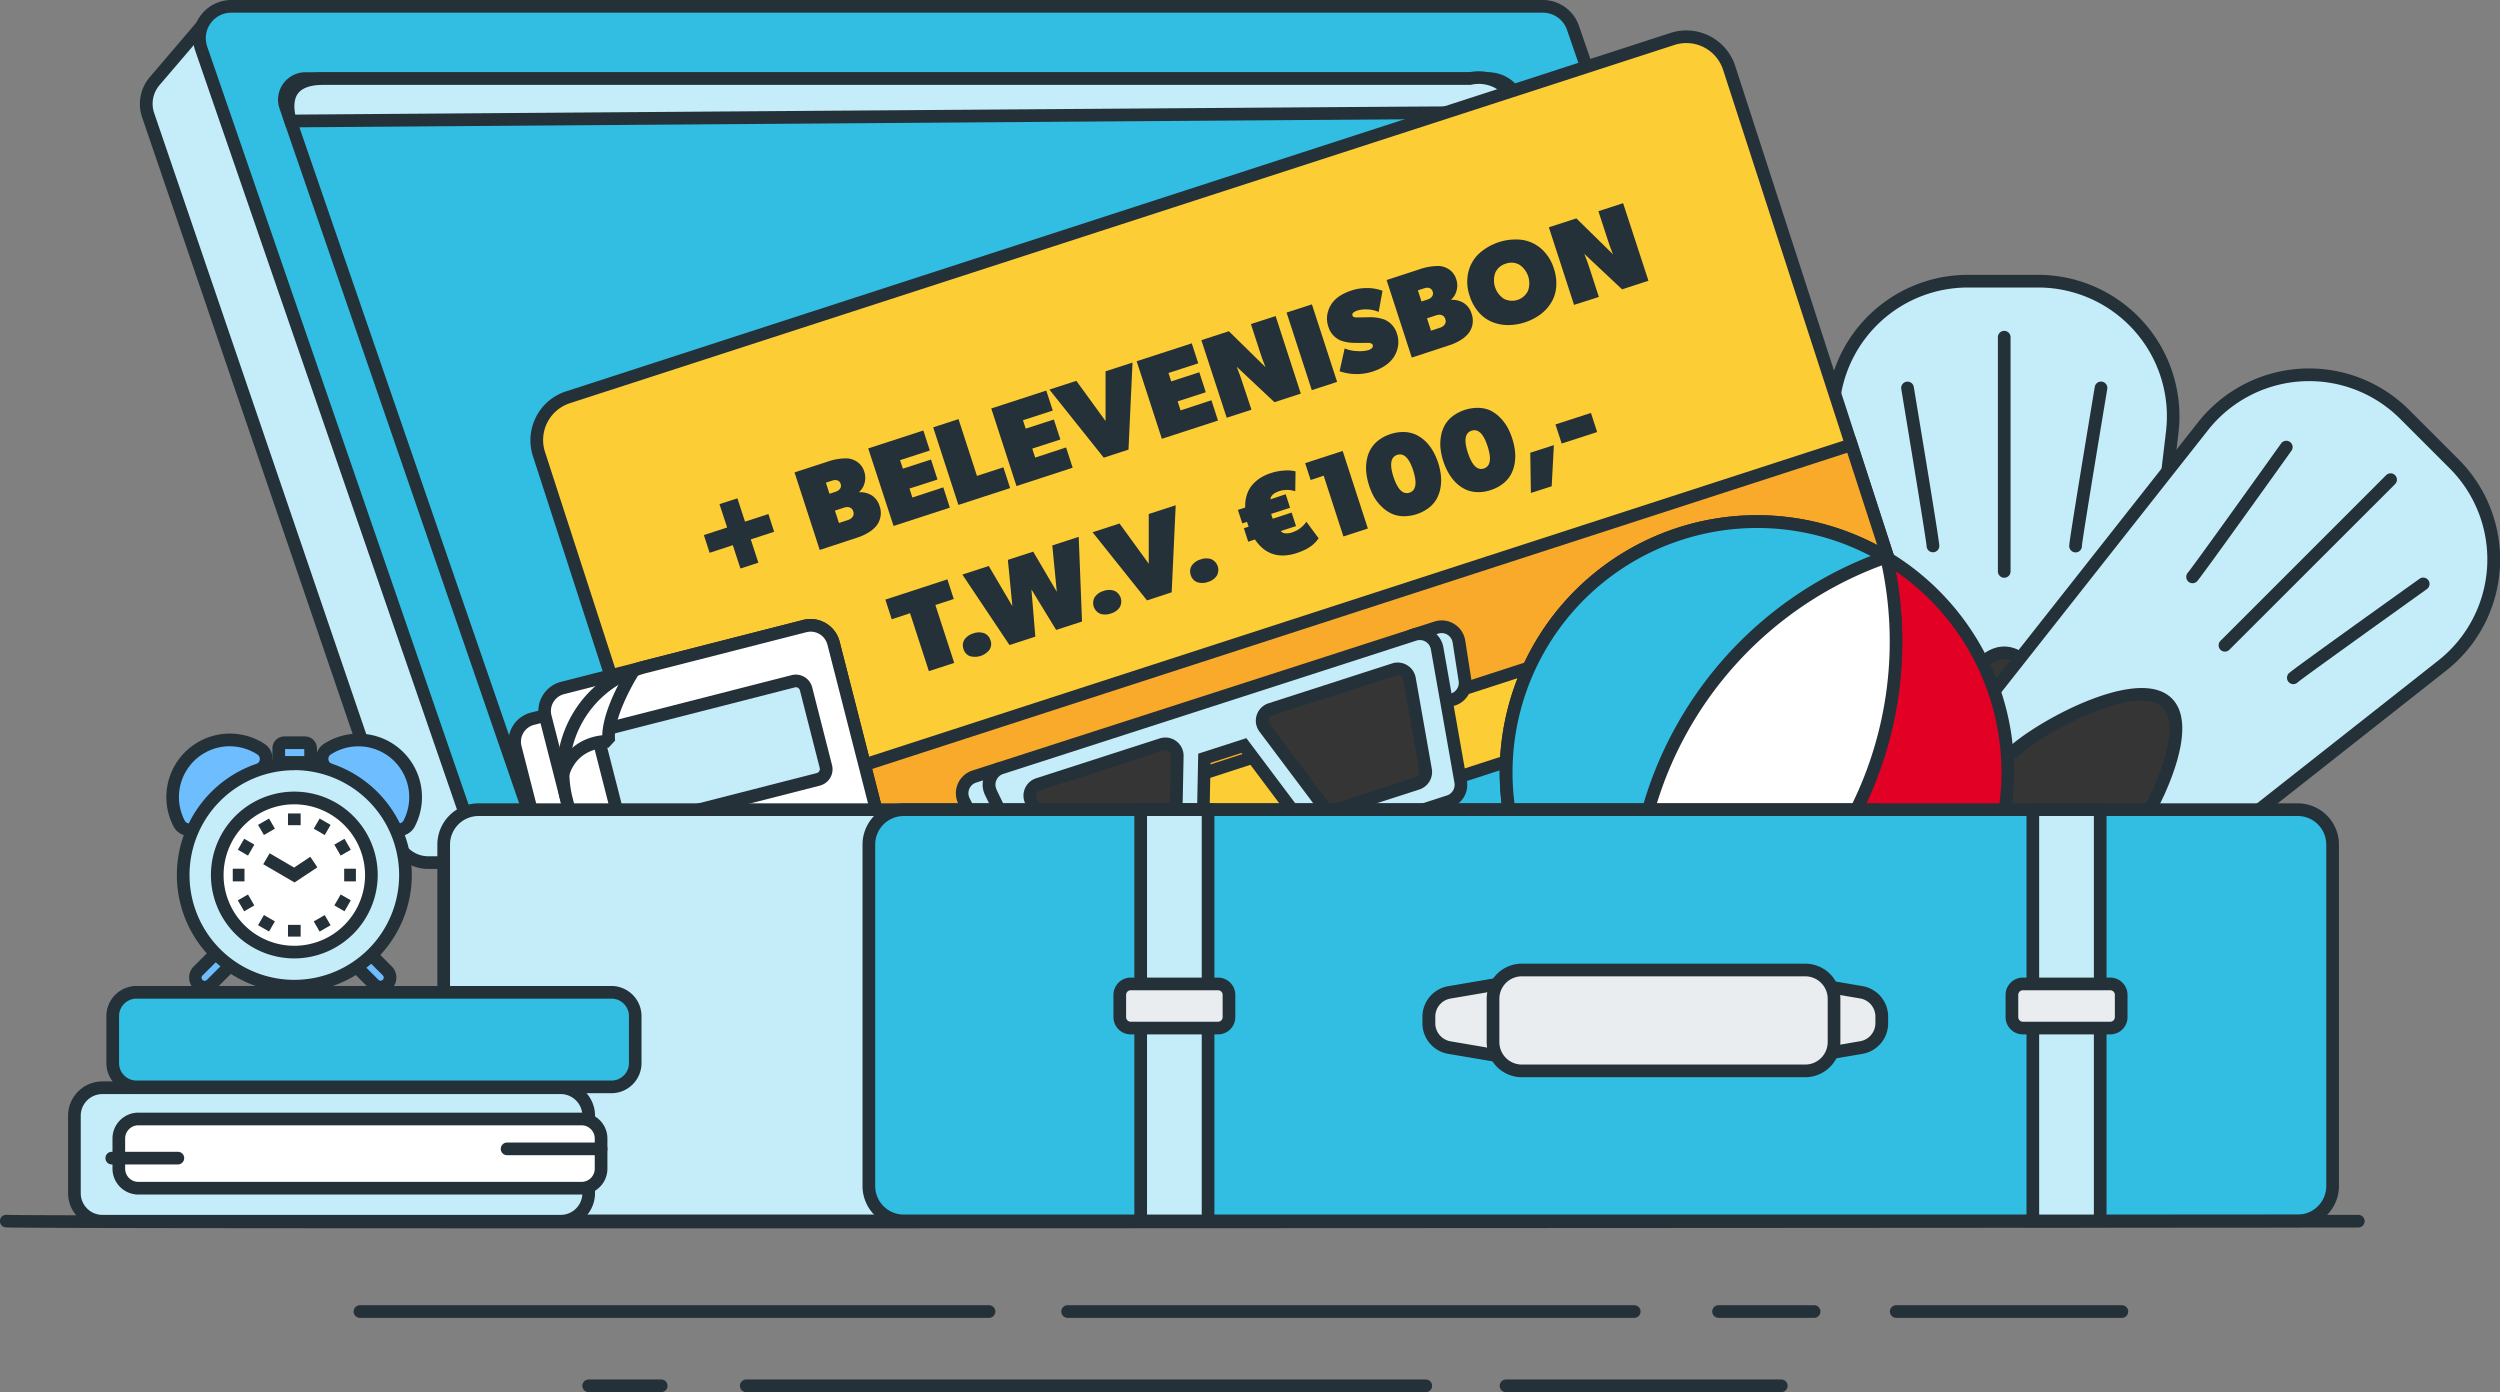 <svg id="Layer_3" data-name="Layer 3" xmlns="http://www.w3.org/2000/svg" xmlns:xlink="http://www.w3.org/1999/xlink" viewBox="0 0 986.84 549.53"><rect x="0" y="0" width="986.84" height="549.53" fill="#808080" stroke="none"/><defs><style>.cls-1,.cls-3{fill:#fccd35;}.cls-1,.cls-2{clip-rule:evenodd;}.cls-2{fill:none;}.cls-3{fill-rule:evenodd;}.cls-4{clip-path:url(#clip-path);}.cls-5{clip-path:url(#clip-path-2);}.cls-6{clip-path:url(#clip-path-3);}.cls-7{clip-path:url(#clip-path-4);}.cls-8{clip-path:url(#clip-path-5);}.cls-9{clip-path:url(#clip-path-6);}.cls-10{clip-path:url(#clip-path-7);}.cls-11{clip-path:url(#clip-path-8);}.cls-12{clip-path:url(#clip-path-9);}.cls-13{clip-path:url(#clip-path-10);}.cls-14{clip-path:url(#clip-path-11);}.cls-15{clip-path:url(#clip-path-12);}.cls-16{clip-path:url(#clip-path-13);}.cls-17{clip-path:url(#clip-path-14);}.cls-18{clip-path:url(#clip-path-15);}.cls-19{clip-path:url(#clip-path-16);}.cls-20{clip-path:url(#clip-path-17);}.cls-21{clip-path:url(#clip-path-18);}.cls-22{clip-path:url(#clip-path-19);}.cls-23{clip-path:url(#clip-path-20);}.cls-24{clip-path:url(#clip-path-21);}.cls-25{clip-path:url(#clip-path-22);}.cls-26{fill:#c5edf9;}.cls-27{fill:#243138;}.cls-28{fill:#31bee2;}.cls-29{fill:#353535;}.cls-30{fill:#fff;}.cls-31{fill:#e20025;}.cls-32{fill:#253139;}.cls-33{fill:#fdcd35;}.cls-34{fill:#f9aa2b;}.cls-35{fill:#e9edef;}.cls-36{fill:#6ebdff;}</style><clipPath id="clip-path"><path class="cls-1" d="M987.82-533.54c21.72,123.19,139.2,205.45,262.39,183.73S1455.66-489,1433.94-612.2s-139.2-205.45-262.39-183.73S966.1-656.73,987.82-533.54"/></clipPath><clipPath id="clip-path-2"><path class="cls-2" d="M1092.69-564.54c-3.29,3.57-7.85,5.58-13.37,6.56a30.64,30.64,0,0,1-19.49-3.12l4.83-12.95a24.34,24.34,0,0,0,13.62,2.93c2.07-.36,3.42-1.24,3.17-2.62s-2.07-1.63-3.89-1.88-5.83-.75-7.29-1a21.78,21.78,0,0,1-7.18-2.36c-2.79-1.65-5.23-4.21-6.14-9.39a15.26,15.26,0,0,1,3.49-12.5c2.47-2.93,6.93-5.49,13.28-6.62s13.25,0,18,2.74l-4,12.1a20.06,20.06,0,0,0-12.13-2.57c-2.48.44-3.78,1.17-3.52,2.62s2.53,1.48,3.7,1.63,4.21.46,6,.72,5.86,1,8.64,2.61a13.15,13.15,0,0,1,6.32,9.56,16.09,16.09,0,0,1-4,13.53"/></clipPath><clipPath id="clip-path-3"><path class="cls-2" d="M1143.18-591.1c1.34,7.59.41,12.39-2.44,16.45s-8,7.17-15.58,8.51-13.5.17-17.56-2.67-6.58-7-7.92-14.62l-4.81-27.28,15.68-2.76,4.93,28c.5,2.84,1.28,4,2.5,4.9a6,6,0,0,0,4.79.94,6.06,6.06,0,0,0,4.18-2.52c.86-1.22,1.1-2.68.61-5.45l-4.93-28,15.74-2.78Z"/></clipPath><clipPath id="clip-path-4"><polygon class="cls-2" points="1209.61 -581.81 1194.28 -579.11 1188.92 -606.29 1187.52 -577.92 1174.05 -575.54 1163.03 -601.72 1167.28 -574.35 1151.95 -571.65 1146.32 -619.78 1166.34 -623.31 1176.91 -598.47 1178.42 -625.44 1198.45 -628.97 1209.61 -581.81"/></clipPath><clipPath id="clip-path-5"><polygon class="cls-2" points="1271.42 -592.71 1256.09 -590.01 1250.72 -617.18 1249.32 -588.81 1235.86 -586.44 1224.83 -612.62 1229.09 -585.25 1213.76 -582.54 1208.12 -630.67 1228.14 -634.21 1238.72 -609.37 1240.23 -636.34 1260.25 -639.87 1271.42 -592.71"/></clipPath><clipPath id="clip-path-6"><polygon class="cls-2" points="1311.47 -599.77 1276.94 -593.68 1268.54 -641.33 1302.38 -647.29 1304.55 -635 1286.25 -631.78 1287.16 -626.6 1304.42 -629.64 1306.58 -617.42 1289.32 -614.38 1290.29 -608.85 1309.28 -612.2 1311.47 -599.77"/></clipPath><clipPath id="clip-path-7"><path class="cls-2" d="M1360.15-608.36l-18,3.17-10.4-14.54-2,.35,2.8,15.88-15.6,2.75-8.41-47.64,20.72-3.65c5.87-1,10.54-.79,14.42,1a14.3,14.3,0,0,1,7.94,10.71c1.7,9.66-3.56,14.15-5.41,15.76Zm-26.4-31.44a5.43,5.43,0,0,0-3.61-.29l-3.94.7,1.46,8.28,3.94-.69a5.67,5.67,0,0,0,3.3-1.44,3.57,3.57,0,0,0,1.15-3.62A3.51,3.51,0,0,0,1333.75-639.8Z"/></clipPath><clipPath id="clip-path-8"><path class="cls-2" d="M1102.36-494.5l-16.91,3-3-6.37-13.6,2.4-.62,7L1052-485.61l8.17-50.57,17.26-3Zm-25.31-14.76-5.77-12.15L1070-508Z"/></clipPath><clipPath id="clip-path-9"><path class="cls-2" d="M1143.23-507c-1.42,2-5.5,7.17-15.86,9-14.15,2.5-27.08-4.19-29.88-20.07s7.06-26.59,21.21-29.09c10.71-1.89,16.68,1.69,16.68,1.69l-1.83,13.85s-5.57-3.29-11.44-2.26-10.3,5.38-9,12.84,7.27,9.75,12.79,8.78a16.21,16.21,0,0,0,10.63-6.36Z"/></clipPath><clipPath id="clip-path-10"><path class="cls-2" d="M1193.86-510.63l-16.92,3-3-6.37-13.6,2.4-.62,7-16.22,2.86,8.17-50.56,17.26-3.05Zm-25.31-14.76-5.78-12.16-1.27,13.4Z"/></clipPath><clipPath id="clip-path-11"><path class="cls-2" d="M1232.66-522.81c-3.88,4.24-9.79,7.06-18.08,8.52l-17.95,3.17-8.4-47.65,18-3.16c8.29-1.46,14.8-.83,19.9,1.83s9.52,7.58,11.23,17.24-.77,15.8-4.65,20.05m-15.38-25.42c-1.62-1.13-4.22-1.74-7.67-1.13l-3.6.63,3.84,21.75,3.59-.63c3.45-.61,5.69-2.07,6.82-3.7s2.16-3.94,1.31-8.77-2.59-7-4.29-8.15"/></clipPath><clipPath id="clip-path-12"><polygon class="cls-2" points="1280.87 -525.98 1246.35 -519.89 1237.95 -567.53 1271.78 -573.5 1273.95 -561.21 1255.65 -557.98 1256.56 -552.8 1273.82 -555.85 1275.98 -543.62 1258.72 -540.58 1259.69 -535.06 1278.68 -538.4 1280.87 -525.98"/></clipPath><clipPath id="clip-path-13"><polygon class="cls-2" points="1342.67 -536.87 1327.34 -534.17 1321.98 -561.35 1320.58 -532.98 1307.11 -530.6 1296.09 -556.78 1300.35 -529.41 1285.02 -526.71 1279.38 -574.84 1299.4 -578.37 1309.98 -553.53 1311.49 -580.5 1331.51 -584.03 1342.67 -536.87"/></clipPath><clipPath id="clip-path-14"><polygon class="cls-2" points="1383.65 -593.22 1372.19 -561.3 1375.48 -542.66 1359.87 -539.91 1356.58 -558.55 1334.97 -584.64 1352.23 -587.68 1362.11 -572.84 1366.38 -590.18 1383.65 -593.22"/></clipPath><clipPath id="clip-path-15"><path class="cls-2" d="M1281.49-664.65c-1.39-1.07-2.82-2.11-4.31-3.16s-3-2-4.55-3L1310-740.45l23.77,16.54Z"/></clipPath><clipPath id="clip-path-16"><path class="cls-2" d="M1241.4-684.47a111.89,111.89,0,0,0-11.25-2.5l4.08-40.94,20.49,4.48Z"/></clipPath><clipPath id="clip-path-17"><path class="cls-2" d="M1162.59-761.28l28.48-5.09,5,78.86q-2.44.32-4.86.75c-1.91.34-3.83.72-5.75,1.16Z"/></clipPath><clipPath id="clip-path-18"><path class="cls-2" d="M1117.89-698.82l17.65-11.33,18.1,37a113.49,113.49,0,0,0-9.67,6.24Z"/></clipPath><clipPath id="clip-path-19"><path class="cls-2" d="M1043.63-671.76l16.52-23.74,59.27,52.26q-1.58,2.06-3.16,4.33c-1,1.42-2,2.91-3,4.5Z"/></clipPath><clipPath id="clip-path-20"><path class="cls-2" d="M1209-422.91s-27.51-16-24.46-38c0,0,.73-18.34,20.49-22.54,16.76-3.56,23,10.16,23,10.16l-25.53,4.73,6.78,46.31"/></clipPath><clipPath id="clip-path-21"><path class="cls-2" d="M1234.7-474.13s3.77-16.77,23.52-16.95,24.26,19.29,24.26,19.29,5.56,16.14-12.53,38.21c0,0-10.27-14.89-41-7.24l-2.48-15.73,39.44-6.95-3.13-15.5Z"/></clipPath><clipPath id="clip-path-22"><path class="cls-2" d="M1240.05-397.85l-26.92-21.69s19.33-8.86,30.67-5.77,15.29,22-3.75,27.46"/></clipPath></defs><title>suitcase-time</title><path class="cls-3" d="M987.82-533.54c21.72,123.19,139.2,205.45,262.39,183.73S1455.66-489,1433.94-612.2s-139.2-205.45-262.39-183.73S966.1-656.73,987.82-533.54"/><path class="cls-26" d="M578,2.5,82.52,6.88,61,32.11a13.77,13.77,0,0,0-2.52,13.33L156,331.23a13.78,13.78,0,0,0,13,9.27H703.54L589.88,11A12.57,12.57,0,0,0,578,2.5Z"/><path class="cls-27" d="M707,343H169a16.27,16.27,0,0,1-15.37-11L56.08,46.25a16.32,16.32,0,0,1,3-15.75L81.36,4.39H82.5L578,0a15.09,15.09,0,0,1,14.26,10.16ZM83.68,9.37,62.86,33.73a11.33,11.33,0,0,0-2,10.9l97.58,285.79A11.26,11.26,0,0,0,169,338H700L587.52,11.79A10.08,10.08,0,0,0,578,5Z"/><path class="cls-28" d="M609,2.5H91.32A12.58,12.58,0,0,0,79.43,19.18L190.25,340.5H734.57L620.91,11A12.57,12.57,0,0,0,609,2.5Z"/><path class="cls-27" d="M738.08,343H188.47L77.06,20A15.09,15.09,0,0,1,91.32,0H609a15.09,15.09,0,0,1,14.26,10.16ZM192,338h539L618.55,11.79A10.08,10.08,0,0,0,609,5H91.32a10.08,10.08,0,0,0-9.53,13.37Z"/><path class="cls-28" d="M587.42,31H120.6a8.35,8.35,0,0,0-7.89,11.06L215.64,340.5h487.5l-103.82-301A12.58,12.58,0,0,0,587.42,31Z"/><path class="cls-27" d="M706.64,343H213.86L110.35,42.89A10.83,10.83,0,0,1,120.6,28.52H587.42a15.09,15.09,0,0,1,14.26,10.16Zm-489.22-5H699.63L597,40.31a10.08,10.08,0,0,0-9.53-6.79H120.6a5.83,5.83,0,0,0-5.52,7.74Z"/><path class="cls-26" d="M695.93,319.61H679.67l-91.83-266s-3.67-9.17-15.6-9.17-457.57,3.28-457.57,3.28S108.34,31,127.53,31h452.7s16.78-4.88,23,19.7C610.32,79.09,695.93,319.61,695.93,319.61Z"/><path class="cls-27" d="M699.47,322.11H677.88L585.5,54.54C585.22,53.91,582,47,572.24,47c-11.77,0-453.09,3.25-457.55,3.28H113l-.61-1.62c-.13-.34-3.11-8.4,1-14.36,2.65-3.83,7.42-5.77,14.18-5.77H579.92a18.72,18.72,0,0,1,13.13,2.1c5.94,3.4,10.16,10,12.56,19.49,7,27.93,91.82,266.26,92.68,268.66Zm-18-5h10.94C681.61,286.81,607.47,78,600.76,51.33c-2-8.11-5.44-13.6-10.11-16.33a13.54,13.54,0,0,0-9.74-1.58l-.33.09H127.53c-5,0-8.4,1.21-10.06,3.61s-1.36,6.08-.91,8.12C148.36,45,560.85,42,572.24,42,585.7,42,590,52.29,590.16,52.72l0,.12Z"/><path class="cls-26" d="M790.64,365.26h0a49.21,49.21,0,0,1-48.87-43.41L723.84,170.6a53.33,53.33,0,0,1,53-59.61h27.68a53.33,53.33,0,0,1,53,59.61L839.51,321.85A49.21,49.21,0,0,1,790.64,365.26Z"/><path class="cls-27" d="M790.64,367.76a51.72,51.72,0,0,1-51.35-45.62L721.35,170.9a55.84,55.84,0,0,1,55.45-62.41h27.68a55.83,55.83,0,0,1,55.44,62.41L842,322.14A51.73,51.73,0,0,1,790.64,367.76ZM776.8,113.49a50.84,50.84,0,0,0-50.48,56.82l17.93,151.24a46.73,46.73,0,0,0,46.39,41.21h0A46.71,46.71,0,0,0,837,321.55L855,170.31a50.84,50.84,0,0,0-50.48-56.82Z"/><path class="cls-29" d="M761.66,316.68c0-16.28,13.2-59,29.48-59s29.48,42.68,29.48,59a29.48,29.48,0,1,1-59,0Z"/><path class="cls-27" d="M791.14,348.67a32,32,0,0,1-32-32c0-15.32,12.92-61.46,32-61.46s32,46.14,32,61.46A32,32,0,0,1,791.14,348.67Zm0-88.45c-5.95,0-12.71,8-18.54,21.85-5.54,13.19-8.44,27.4-8.44,34.61a27,27,0,1,0,54,0c0-7.21-2.9-21.42-8.44-34.61C803.85,268.18,797.1,260.22,791.14,260.22Z"/><path class="cls-29" d="M763,215.51c0-2-10-62.31-10-62.31"/><path class="cls-27" d="M763,218a2.5,2.5,0,0,1-2.5-2.44c-.17-2.39-6.08-38.33-10-62a2.5,2.5,0,1,1,4.94-.82c2.36,14.19,10.08,60.66,10.08,62.72A2.5,2.5,0,0,1,763,218Z"/><path class="cls-29" d="M791.14,225.56V133.1"/><path class="cls-27" d="M791.14,228.06a2.5,2.5,0,0,1-2.5-2.5V133.1a2.5,2.5,0,0,1,5,0v92.46A2.5,2.5,0,0,1,791.14,228.06Z"/><path class="cls-29" d="M819.28,215.51c0-2,10.05-62.31,10.05-62.31"/><path class="cls-27" d="M819.28,218.05a2.54,2.54,0,0,1-2.5-2.54c0-2.06,7.72-48.53,10.09-62.72a2.5,2.5,0,1,1,4.93.82c-3.95,23.69-9.88,59.75-10,62A2.47,2.47,0,0,1,819.28,218.05Z"/><path class="cls-26" d="M779.13,353.15h0a49.2,49.2,0,0,1-3.85-65.25l94.26-119.63a53.34,53.34,0,0,1,79.61-4.7l19.57,19.57a53.33,53.33,0,0,1-4.71,79.6L844.39,357A49.23,49.23,0,0,1,779.13,353.15Z"/><path class="cls-27" d="M814,370.06a51.65,51.65,0,0,1-36.59-15.14h0a51.74,51.74,0,0,1-4.05-68.57l94.27-119.63a55.82,55.82,0,0,1,83.33-4.92l19.57,19.57a55.82,55.82,0,0,1-4.92,83.33L845.93,359A51.56,51.56,0,0,1,814,370.06ZM780.9,351.38A46.73,46.73,0,0,0,842.84,355l119.63-94.26A50.85,50.85,0,0,0,967,184.9l-19.57-19.57a50.83,50.83,0,0,0-75.87,4.49L777.24,289.44a46.73,46.73,0,0,0,3.66,61.94Z"/><path class="cls-29" d="M793,298.31c11.51-11.51,51-32.36,62.54-20.85s-9.33,51-20.85,62.54A29.48,29.48,0,0,1,793,298.31Z"/><path class="cls-27" d="M813.84,351.14a32,32,0,0,1-22.62-54.6h0c6.36-6.36,19.86-14.6,32.09-19.6,11.41-4.66,26.57-8.66,34-1.24s3.42,22.57-1.24,34c-5,12.23-13.25,25.73-19.61,32.09A31.77,31.77,0,0,1,813.84,351.14Zm31.54-74.55c-5.19,0-12.09,1.67-20.17,5C812,287,799.86,295,794.76,300.08h0a27,27,0,1,0,38.15,38.15c5.11-5.1,13.1-17.19,18.52-30.44,5.69-13.94,6.54-24.35,2.33-28.56C852,277.46,849.13,276.59,845.38,276.59ZM793,298.31h0Z"/><path class="cls-29" d="M865.48,227.72c1.42-1.42,36.95-51.17,36.95-51.17"/><path class="cls-27" d="M865.48,230.22a2.51,2.51,0,0,1-1.81-4.23c1.57-1.81,22.8-31.4,36.73-50.89a2.5,2.5,0,1,1,4.07,2.9c-8.37,11.71-35.77,50-37.22,51.48A2.5,2.5,0,0,1,865.48,230.22Z"/><path class="cls-29" d="M878.27,254.72l65.38-65.38"/><path class="cls-27" d="M878.27,257.22a2.49,2.49,0,0,1-1.77-.73,2.52,2.52,0,0,1,0-3.54l65.38-65.38a2.5,2.5,0,0,1,3.54,3.54L880,256.49A2.49,2.49,0,0,1,878.27,257.22Z"/><path class="cls-29" d="M905.28,267.51c1.42-1.42,51.16-36.95,51.16-36.95"/><path class="cls-27" d="M905.26,270.06a2.52,2.52,0,0,1-1.75-4.31c1.45-1.46,39.77-28.86,51.48-37.22a2.5,2.5,0,1,1,2.91,4.06c-19.55,14-49.24,35.27-50.91,36.75A2.46,2.46,0,0,1,905.26,270.06Z"/><rect class="cls-30" x="254.36" y="79.62" width="471.49" height="239.7" rx="16.96" ry="16.96" transform="translate(1017.84 238.01) rotate(162.03)"/><path class="cls-27" d="M313.71,384.31a19.48,19.48,0,0,1-18.49-13.46L231.74,175.1a19.48,19.48,0,0,1,12.5-24.52l416.23-135A19.47,19.47,0,0,1,685,28.1l63.48,195.74A19.46,19.46,0,0,1,736,248.36l-416.24,135A19.48,19.48,0,0,1,313.71,384.31Zm4.48-5.71L319,381l-.77-2.38,416.23-135a14.46,14.46,0,0,0,9.3-18.21L680.23,29.64A14.45,14.45,0,0,0,662,20.35l-416.23,135a14.48,14.48,0,0,0-9.3,18.22L300,369.3a14.46,14.46,0,0,0,18.21,9.3Z"/><rect class="cls-31" x="275.2" y="242.54" width="471.49" height="42.48" transform="translate(-56.45 170.5) rotate(-17.97)"/><path class="cls-27" d="M291.65,359.86,277,314.7l2.38-.77L730.25,167.7l14.65,45.16-2.38.77Zm-8.35-41.95,11.56,35.65L738.6,209.65,727,174Z"/><path class="cls-32" d="M349.69,176.18q-9.66,3.16-12.59,12.16t1.32,22q8.83,27,29.1,20.37,8.5-2.77,19.21-11l4.7,14.36a60.21,60.21,0,0,1-20.85,11.41q-17.61,5.76-30.45-1.87T320.76,216q-4.11-12.6-2.63-23.56a34.87,34.87,0,0,1,8.42-18.84q6.93-7.86,18.48-11.64a57.28,57.28,0,0,1,25.5-2l-1,15.72a96.33,96.33,0,0,0-10.34-.77A28.67,28.67,0,0,0,349.69,176.18Z"/><path class="cls-32" d="M446.16,219.52,429.1,225.1l-15.29-46.72-2.34-7.73L409,162.16c-1.91,3.76-3.27,6.27-4.09,7.51l-6.84,10.49-11.59-7.58,19.24-29.22,14-4.59Z"/><path class="cls-32" d="M511.33,153.51q6.92,21.15,3.31,33.58t-18,17.15q-14,4.57-24.5-3.6T454.88,172q-7-21.37-3.4-33.76t17.95-17.1q14-4.56,24.59,3.7T511.33,153.51Zm-39.49,12.92q4.86,14.85,9.53,20.45t10.75,3.6q6-1.95,6.49-9.33t-4.29-22.08q-4.86-14.85-9.66-20.47T474,134.92q-6,2-6.5,9.31T471.84,166.43Z"/><path class="cls-32" d="M575.9,132.39q6.92,21.15,3.31,33.58t-18,17.15q-14,4.56-24.51-3.6t-17.23-28.67q-7-21.37-3.4-33.77T534,100q14-4.56,24.6,3.7T575.9,132.39Zm-39.49,12.92q4.86,14.85,9.53,20.45t10.75,3.6c4-1.3,6.14-4.41,6.48-9.33s-1.08-12.28-4.29-22.08-6.46-16.73-9.66-20.47-6.77-5-10.71-3.68-6.18,4.42-6.49,9.31S533.17,135.4,536.41,145.31Z"/><path class="cls-32" d="M614.6,151.28a180.82,180.82,0,0,1-1.06,29.63l-12.16,4q-1.21-15.87-3.49-29.56l15.47-5.05Z"/><path class="cls-32" d="M621.65,136.19l-4.52-13.81,29.66-9.7,4.52,13.81Z"/><rect class="cls-32" x="308.55" y="191.56" width="57.66" height="10.18" transform="translate(-44.42 114.64) rotate(-18.11)"/><rect class="cls-32" x="315.94" y="214.13" width="57.66" height="10.18" transform="translate(-51.07 118.06) rotate(-18.11)"/><rect class="cls-33" x="233.94" y="79.99" width="493.92" height="251.1" rx="17.77" ry="17.77" transform="translate(1001.76 252.7) rotate(162.03)"/><path class="cls-27" d="M296.16,399.05a20.32,20.32,0,0,1-19.3-14l-66.5-205a20.3,20.3,0,0,1,13-25.54L659.41,13a20.28,20.28,0,0,1,25.53,13l66.5,205.05a20.28,20.28,0,0,1-13,25.53l-436,141.42A20.21,20.21,0,0,1,296.16,399.05ZM665.68,17a15.38,15.38,0,0,0-4.73.75l-436,141.41a15.29,15.29,0,0,0-9.82,19.23l66.51,205.06a15.28,15.28,0,0,0,19.23,9.81l436-141.41a15.29,15.29,0,0,0,9.82-19.23L680.18,27.6A15.27,15.27,0,0,0,665.68,17Z"/><rect class="cls-34" x="255.78" y="250.66" width="493.92" height="44.5" transform="translate(-59.67 168.41) rotate(-17.97)"/><path class="cls-27" d="M273.08,373.41l-15.27-47.08,2.38-.77,472.2-153.15,15.27,47.09-2.37.77Zm-9-43.87,12.19,37.57L741.37,216.28l-12.19-37.57Z"/><path class="cls-27" d="M352,244.45l-2.52-7.76,24.49-8,2.52,7.76-7.26,2.36,7.43,22.86-10,3.25-7.43-22.86Z"/><path class="cls-27" d="M382.85,259a4.13,4.13,0,0,1-2.51-2.79,4.18,4.18,0,0,1,.38-3.75,6.36,6.36,0,0,1,3.51-2.44,6.22,6.22,0,0,1,4.23-.07,4.22,4.22,0,0,1,2.52,2.8,4.16,4.16,0,0,1-.4,3.74,7.31,7.31,0,0,1-7.73,2.51Z"/><path class="cls-27" d="M379.88,226.8l10.42-3.38,9.32,15.85L397.84,221l10-3.25,9.32,15.85-1.78-18.3,10.43-3.39,1.3,33.43-10.21,3.32-9.76-16,1.55,18.64-10.21,3.32Z"/><path class="cls-27" d="M434.25,242.25a4.63,4.63,0,0,1-2.12-6.54,6.3,6.3,0,0,1,3.5-2.44,6.22,6.22,0,0,1,4.23-.07,4.63,4.63,0,0,1,2.13,6.54,6.24,6.24,0,0,1-3.47,2.41A6.35,6.35,0,0,1,434.25,242.25Z"/><path class="cls-27" d="M431.28,210.1l10.64-3.46,11.53,15.88,0-19.63,10.64-3.45-1.58,34.36L452.76,237Z"/><path class="cls-27" d="M472.57,229.8a4.16,4.16,0,0,1-2.52-2.79,4.22,4.22,0,0,1,.39-3.75,6.29,6.29,0,0,1,3.51-2.44,6.22,6.22,0,0,1,4.23-.07,4.64,4.64,0,0,1,2.12,6.54,6.26,6.26,0,0,1-3.47,2.42A6.38,6.38,0,0,1,472.57,229.8Z"/><path class="cls-27" d="M492.71,213.84,491,208.51l1.9-.62c-.15-.38-.28-.72-.37-1l-.29-.89-1.86.61-1.74-5.33,2.89-.94a14.4,14.4,0,0,1,.64-5,11.2,11.2,0,0,1,2.15-3.92,14.37,14.37,0,0,1,3.21-2.78,18,18,0,0,1,4.06-1.87,20.8,20.8,0,0,1,5-1,14.63,14.63,0,0,1,3.64.06l1.17.22-.12,7.87a10.26,10.26,0,0,0-6.17-.1c-2.32.75-3.53,1.85-3.6,3.28l6-2,1.73,5.33-7.48,2.43.62,1.9,7.48-2.43,1.73,5.34-6,1.95a2.12,2.12,0,0,0,1.62.89,6.61,6.61,0,0,0,2.95-.39,10.81,10.81,0,0,0,5.52-4.17l4.83,6.53-.3.41c-.19.25-.37.48-.54.68s-.43.47-.76.81a8.42,8.42,0,0,1-1.13,1c-.43.3-.93.63-1.49,1a15.9,15.9,0,0,1-2,1,25.82,25.82,0,0,1-2.46.94q-10.53,3.42-16.46-5.37Z"/><path class="cls-27" d="M517.35,189.48l-2.16-6.66L530,178l9.95,30.62-9.66,3.14-7.79-24Z"/><path class="cls-27" d="M542.41,196.23a24.43,24.43,0,0,1-2-4.67,23.2,23.2,0,0,1-1.08-5,17.43,17.43,0,0,1,.15-4.79,13.79,13.79,0,0,1,1.49-4.33,11.83,11.83,0,0,1,3.11-3.58,15.61,15.61,0,0,1,4.82-2.51,15.42,15.42,0,0,1,5.4-.81,12,12,0,0,1,4.63,1.06,13.78,13.78,0,0,1,3.76,2.62,17.89,17.89,0,0,1,2.94,3.79,25.16,25.16,0,0,1,3.14,9.65,17.66,17.66,0,0,1-.15,4.82,13.93,13.93,0,0,1-1.48,4.37,12,12,0,0,1-3.12,3.6,16.46,16.46,0,0,1-10.22,3.32,11.71,11.71,0,0,1-4.62-1.08,14.18,14.18,0,0,1-3.77-2.67A17.8,17.8,0,0,1,542.41,196.23Zm7.65-8q2.45,7.49,6.31,6.24t1.47-8.77q-2.4-7.41-6.32-6.14C548.94,180.43,548.46,183.31,550.06,188.26Z"/><path class="cls-27" d="M571.77,186.69a24.55,24.55,0,0,1-2.06-4.68,24.24,24.24,0,0,1-1.08-5,17.92,17.92,0,0,1,.16-4.8,13.63,13.63,0,0,1,1.49-4.33,11.78,11.78,0,0,1,3.11-3.57A16.52,16.52,0,0,1,583.61,161a12,12,0,0,1,4.63,1A14,14,0,0,1,592,164.7a17.58,17.58,0,0,1,2.94,3.78,24.06,24.06,0,0,1,2,4.66,24.46,24.46,0,0,1,1.09,5,17.65,17.65,0,0,1-.15,4.82,13.86,13.86,0,0,1-1.49,4.37,11.77,11.77,0,0,1-3.11,3.6,15.42,15.42,0,0,1-4.84,2.52,15.25,15.25,0,0,1-5.38.81,12,12,0,0,1-4.63-1.09,14.09,14.09,0,0,1-3.76-2.66A18,18,0,0,1,571.77,186.69Zm7.65-8q2.45,7.5,6.31,6.24c2.6-.85,3.1-3.77,1.47-8.77s-3.71-7-6.32-6.14S577.81,173.77,579.42,178.71Z"/><path class="cls-27" d="M604.3,194.58l-.25-15.87,9.32-3-.86,16.23Z"/><path class="cls-27" d="M616.45,175.08,614,167.54,628,163l2.46,7.54Z"/><path class="cls-27" d="M280.11,218.21l-2.27-7,9.19-3L284,199l7.08-2.3,3,9.21,9.24-3,2.26,7-9.23,3,3,9.21-7.08,2.3-3-9.21Z"/><path class="cls-27" d="M323.58,217.09l-9.95-30.62,12.69-4.12a22.43,22.43,0,0,1,8.14-1.41,8,8,0,0,1,4,1.44,7.06,7.06,0,0,1,2.68,3.76,7.5,7.5,0,0,1,.08,4.7,7.16,7.16,0,0,1-2.2,3.47,8.58,8.58,0,0,1,5.11,1.25,7.33,7.33,0,0,1,3,4,8.12,8.12,0,0,1-1.19,8,11.93,11.93,0,0,1-3.12,2.64,19.17,19.17,0,0,1-4.21,1.94Zm3.84-22.19,2-.64a6.51,6.51,0,0,0,1.28-.53,2.92,2.92,0,0,0,.79-.69,2,2,0,0,0,.34-2,2,2,0,0,0-1.46-1.46,2.57,2.57,0,0,0-1-.07,9.43,9.43,0,0,0-1.36.37l-2,.65Zm3.74,11.53,3.34-1.08a5.06,5.06,0,0,0,1.21-.53,3.38,3.38,0,0,0,.81-.77,2.16,2.16,0,0,0,.28-2.16,2.2,2.2,0,0,0-1.51-1.62,3.48,3.48,0,0,0-1.06-.12,6.93,6.93,0,0,0-1.32.32l-3.33,1.09Z"/><path class="cls-27" d="M352.72,207.62l-10-30.62,21.76-7.07,2.56,7.89-11.76,3.82L356.4,185l11.1-3.61,2.56,7.89L359,192.85l1.15,3.53,12.2-4,2.59,8Z"/><path class="cls-27" d="M378.31,199.31l-9.95-30.62,10-3.25,7.28,22.41,10.43-3.39,2.67,8.21Z"/><path class="cls-27" d="M401.24,191.86l-9.95-30.62L413,154.17l2.57,7.89-11.77,3.82,1.08,3.32L416,165.59l2.57,7.89-11.1,3.6,1.15,3.54,12.2-4,2.6,8Z"/><path class="cls-27" d="M414.23,153.78l10.64-3.45L436.4,166.2l0-19.63,10.64-3.45-1.58,34.36-9.77,3.18Z"/><path class="cls-27" d="M458.63,173.21l-9.95-30.62,21.76-7.07,2.56,7.89-11.76,3.82,1.08,3.32,11.09-3.61,2.56,7.89-11.09,3.6L466,162l12.2-4,2.59,8Z"/><path class="cls-27" d="M484.22,164.89l-10-30.62,10.86-3.52,14.45,14.18c-.86-2.18-1.54-4-2-5.48l-3.75-11.53,9.75-3.17,9.95,30.62-10.42,3.39-14.89-14c.87,2.18,1.54,4,2,5.48L494,161.73Z"/><path class="cls-27" d="M517.81,154l-9.95-30.62,10-3.24,9.95,30.61Z"/><path class="cls-27" d="M528.78,146.54l2-9a14.12,14.12,0,0,0,5.17,1.06,13.3,13.3,0,0,0,4.09-.36,3.78,3.78,0,0,0,1.54-.86,1.12,1.12,0,0,0,.29-1.18,1,1,0,0,0-.6-.62,2.89,2.89,0,0,0-.91-.25c-.29,0-.7,0-1.23,0-1.17.06-2.81.07-4.9,0a15.5,15.5,0,0,1-5-.91,8.5,8.5,0,0,1-4.92-5.63,9.45,9.45,0,0,1-.38-4.57,11,11,0,0,1,1.51-4q2.29-3.69,8.15-5.59a19.17,19.17,0,0,1,6.29-.92,16.55,16.55,0,0,1,5.84,1.08l-1.51,8.35a12,12,0,0,0-4.41-1,11.54,11.54,0,0,0-3.82.39,4.93,4.93,0,0,0-1.78.89,1,1,0,0,0-.31,1.15.69.69,0,0,0,.14.27.67.67,0,0,0,.21.2l.26.13a1.33,1.33,0,0,0,.33.08,2.8,2.8,0,0,0,.34.05l.37,0,.33,0,.34,0a1.08,1.08,0,0,1,.27,0l4-.08a16.43,16.43,0,0,1,6,.93,8.75,8.75,0,0,1,5,5.73,10.16,10.16,0,0,1,.37,4.77,11,11,0,0,1-1.78,4.47c-1.74,2.48-4.47,4.32-8.22,5.54A20.64,20.64,0,0,1,528.78,146.54Z"/><path class="cls-27" d="M557.28,141.15l-9.94-30.61L560,106.41a22.65,22.65,0,0,1,8.14-1.41,8,8,0,0,1,4,1.45,7,7,0,0,1,2.68,3.75,7.46,7.46,0,0,1,.08,4.71,7.14,7.14,0,0,1-2.2,3.47,8.42,8.42,0,0,1,5.11,1.25,7.25,7.25,0,0,1,3,4,8.1,8.1,0,0,1-1.19,8,12,12,0,0,1-3.11,2.64,19.42,19.42,0,0,1-4.21,1.95ZM561.12,119l2-.65a7,7,0,0,0,1.28-.52,3,3,0,0,0,.8-.7,2,2,0,0,0,.33-2,2,2,0,0,0-1.46-1.46,2.38,2.38,0,0,0-1-.08,11,11,0,0,0-1.37.37l-2,.65Zm3.75,11.53,3.33-1.09a5.34,5.34,0,0,0,1.21-.52,3.66,3.66,0,0,0,.81-.78,2.15,2.15,0,0,0,.29-2.15,2.19,2.19,0,0,0-1.51-1.62,3,3,0,0,0-1.07-.12,6.17,6.17,0,0,0-1.31.32l-3.34,1.08Z"/><path class="cls-27" d="M580.14,116.84a17,17,0,0,1-.58-9.22,14.65,14.65,0,0,1,4.14-7.4,21.64,21.64,0,0,1,17.06-5.55,14.77,14.77,0,0,1,7.69,3.57,17.07,17.07,0,0,1,4.93,7.8,18,18,0,0,1,.92,7.08,14.07,14.07,0,0,1-1.86,6.12,16.45,16.45,0,0,1-4.26,4.78,21.85,21.85,0,0,1-13.23,4.3,16.79,16.79,0,0,1-6.27-1.36,14.05,14.05,0,0,1-5.11-3.86A18,18,0,0,1,580.14,116.84Zm10.13-9.24a8.74,8.74,0,0,0,3.36,10.33,7,7,0,0,0,9.51-3.09,8.81,8.81,0,0,0-3.36-10.33,6.38,6.38,0,0,0-5.38-.43A6.49,6.49,0,0,0,590.27,107.6Z"/><path class="cls-27" d="M621.33,120.34l-9.94-30.62,10.85-3.52,14.46,14.18q-1.31-3.27-2-5.48l-3.75-11.53,9.75-3.17,10,30.62-10.42,3.39-14.89-14c.87,2.18,1.54,4,2,5.48l3.74,11.52Z"/><path class="cls-31" d="M780.23,352.77A99,99,0,0,1,649,393.37l-.18-.09c-1.05-.53-2.09-1.08-3.13-1.65a99,99,0,1,1,95.68-173.4c1,.58,2.07,1.17,3.07,1.77l.18.1A99,99,0,0,1,780.23,352.77Z"/><path class="cls-27" d="M693.43,406.49a101,101,0,0,1-45.51-10.86l-.31-.16c-1-.5-2.07-1.07-3.13-1.66A101.52,101.52,0,0,1,742.58,216c1.07.59,2.13,1.2,3.15,1.82l.22.13a101.51,101.51,0,0,1,36.47,136h0a101.8,101.8,0,0,1-89,52.51ZM650,391.09l.1.05a96.52,96.52,0,0,0,93.21-168.89l-.18-.11c-1-.59-2-1.16-3-1.72a96.53,96.53,0,1,0-93.28,169c1,.55,2,1.09,3.05,1.61Z"/><path class="cls-28" d="M729.87,325A147.94,147.94,0,0,1,649,393.37l-.15.05a.89.89,0,0,1,0-.14c-1.05-.53-2.09-1.08-3.13-1.65a99,99,0,1,1,95.68-173.4c1,.58,2.07,1.17,3.07,1.77l.14-.05a1.55,1.55,0,0,0,0,.15A148,148,0,0,1,729.87,325Z"/><path class="cls-27" d="M647.17,396.78l-.48-1.78c-.74-.39-1.48-.78-2.21-1.19A101.52,101.52,0,0,1,742.58,216c.74.41,1.47.83,2.19,1.25l1.74-.51.53,2.7s0,.06,0,.1a150.75,150.75,0,0,1-15,106.61L729.87,325l2.19,1.21A150.77,150.77,0,0,1,649.9,395.7l-.16.06Zm46.52-188.36a96.52,96.52,0,0,0-46.8,181c.76.41,1.52.82,2.29,1.21A146,146,0,0,0,742.41,221.7l-2.24-1.28A96,96,0,0,0,693.69,208.42Zm51.69,13.9Z"/><path class="cls-30" d="M648.94,393.26a1.55,1.55,0,0,1,0,.15l.14-.05a148.54,148.54,0,0,0,95.62-173.28.89.89,0,0,0,0-.14l-.15.05.09,0s0-.09,0-.15l-.14.05a148.53,148.53,0,0,0-95.63,173.27.83.83,0,0,0,0,.15l.14-.05Z"/><path class="cls-27" d="M647,396.57l-.38-2-.18-.55c0-.11-.05-.21-.07-.31a151,151,0,0,1,97.21-176.15l.31-.1,1.35-.39,1-.35,0,.05.24-.06.38,2,.17.53c0,.11.06.21.08.32A151,151,0,0,1,650,395.71l-.31.1-1.34.38-1.05.37v-.06Zm95.82-173.39a146,146,0,0,0-92.13,166.94,146,146,0,0,0,92.13-166.94Z"/><path class="cls-26" d="M566.91,278.28l6.67-2.15a6.92,6.92,0,0,0,4.71-7.65l-2.37-15.23a6.93,6.93,0,0,0-9-5.52l-9,2.9a6.92,6.92,0,0,0-4.46,8.7l4.67,14.49A6.93,6.93,0,0,0,566.91,278.28Z"/><path class="cls-27" d="M564.78,281.11a9.43,9.43,0,0,1-9-6.53l-4.67-14.48a9.41,9.41,0,0,1,6.08-11.85l9-2.9a9.43,9.43,0,0,1,12.2,7.52l2.37,15.22a9.37,9.37,0,0,1-6.41,10.41l-6.67,2.15A9.35,9.35,0,0,1,564.78,281.11Zm4.3-31.21a4.47,4.47,0,0,0-1.35.21l-9,2.9a4.42,4.42,0,0,0-2.85,5.56l4.67,14.48a4.43,4.43,0,0,0,5.56,2.85h0l6.67-2.15a4.4,4.4,0,0,0,3-4.89l-2.37-15.22a4.43,4.43,0,0,0-4.37-3.74Z"/><path class="cls-26" d="M402.52,331.29l-6.67,2.15a6.91,6.91,0,0,1-8.29-3.45l-7-13.74a6.93,6.93,0,0,1,4.05-9.72l9-2.89a6.92,6.92,0,0,1,8.71,4.46L407,322.59A6.91,6.91,0,0,1,402.52,331.29Z"/><path class="cls-27" d="M393.7,336.28a9.37,9.37,0,0,1-8.37-5.16l-7-13.74a9.44,9.44,0,0,1,5.51-13.23l9-2.89a9.43,9.43,0,0,1,11.85,6.07l4.67,14.49a9.42,9.42,0,0,1-6.07,11.85h0l-6.67,2.15A9.57,9.57,0,0,1,393.7,336.28Zm2-30.47a4.59,4.59,0,0,0-1.36.21l-9,2.89a4.41,4.41,0,0,0-2.73,2.51,4.47,4.47,0,0,0,.14,3.7l7,13.74a4.4,4.4,0,0,0,5.3,2.2l6.66-2.15h0a4.42,4.42,0,0,0,2.85-5.56l-4.67-14.48a4.39,4.39,0,0,0-4.2-3.06Z"/><path class="cls-26" d="M391.07,312.72,414.31,361a6.93,6.93,0,0,0,8.36,3.58l47.06-15.18a6.93,6.93,0,0,0,4.79-6.45l.88-43.6,15.6-5,26.18,34.88a7,7,0,0,0,7.66,2.43L571.9,316.4a6.92,6.92,0,0,0,4.69-7.79l-9.32-52.72a6.92,6.92,0,0,0-8.93-5.38L395.18,303.13A6.93,6.93,0,0,0,391.07,312.72Z"/><path class="cls-27" d="M420.57,367.35a9.47,9.47,0,0,1-8.51-5.32L388.82,313.8a9.42,9.42,0,0,1,5.6-13.05l163.15-52.61a9.42,9.42,0,0,1,12.17,7.32l9.31,52.71a9.47,9.47,0,0,1-6.38,10.61L525.6,334a9.42,9.42,0,0,1-10.42-3.3L490.07,297.2l-12.21,3.93L477,343a9.41,9.41,0,0,1-6.53,8.78L423.43,366.9A9.13,9.13,0,0,1,420.57,367.35Zm-27.24-55.72,23.23,48.23a4.45,4.45,0,0,0,5.34,2.29L469,347a4.41,4.41,0,0,0,3.06-4.12l.92-45.38,19-6.13,27.25,36.3a4.43,4.43,0,0,0,4.89,1.56L571.13,314a4.45,4.45,0,0,0,3-5l-9.32-52.71a4.43,4.43,0,0,0-2.07-3,4.37,4.37,0,0,0-3.63-.42L396,305.51a4.42,4.42,0,0,0-2.62,6.12Z"/><path class="cls-29" d="M460.67,341.13l-32.14,10.36a4.72,4.72,0,0,1-5.7-2.45L407,316.12a4.73,4.73,0,0,1,2.81-6.55l48.77-15.72a4.72,4.72,0,0,1,6.17,4.59l-.77,38.29A4.74,4.74,0,0,1,460.67,341.13Z"/><path class="cls-27" d="M427.1,354.21a7.24,7.24,0,0,1-6.52-4.08L404.71,317.2a7.23,7.23,0,0,1,4.29-10l48.77-15.72a7.21,7.21,0,0,1,9.44,7l-.77,38.29a7.24,7.24,0,0,1-5,6.73L429.3,353.87A7.21,7.21,0,0,1,427.1,354.21ZM460,296.12a2.07,2.07,0,0,0-.69.11L410.54,312a2.22,2.22,0,0,0-1.32,3.08L425.08,348a2.24,2.24,0,0,0,2.69,1.15l32.13-10.36a2.23,2.23,0,0,0,1.54-2.07l.77-38.3a2.23,2.23,0,0,0-2.22-2.26Z"/><path class="cls-29" d="M527.39,319.61l32.13-10.37a4.7,4.7,0,0,0,3.2-5.31l-6.36-36a4.72,4.72,0,0,0-6.1-3.68L501.5,280a4.72,4.72,0,0,0-2.33,7.33l23,30.63A4.71,4.71,0,0,0,527.39,319.61Z"/><path class="cls-27" d="M525.94,322.34a7.22,7.22,0,0,1-5.77-2.89l-23-30.63a7.22,7.22,0,0,1,3.56-11.21l48.77-15.73a7.23,7.23,0,0,1,9.33,5.62l6.36,36a7.25,7.25,0,0,1-4.9,8.13L528.16,322A7.4,7.4,0,0,1,525.94,322.34Zm1.45-2.73h0Zm24.33-53.08a2.37,2.37,0,0,0-.69.11l-48.77,15.73a2.22,2.22,0,0,0-1.09,3.45l23,30.63a2.22,2.22,0,0,0,2.46.78l32.14-10.36a2.24,2.24,0,0,0,1.5-2.51l-6.36-36a2.22,2.22,0,0,0-2.18-1.84Z"/><rect class="cls-30" x="220.2" y="268.85" width="117.41" height="168.62" rx="9.37" ry="9.37" transform="translate(636.57 626.28) rotate(165.66)"/><path class="cls-27" d="M249.66,449.86a11.89,11.89,0,0,1-11.5-8.93L201.05,295.71a11.87,11.87,0,0,1,8.56-14.44l95.6-24.43a11.87,11.87,0,0,1,14.44,8.56l37.11,145.22a11.87,11.87,0,0,1-8.56,14.44l-95.6,24.43A11.9,11.9,0,0,1,249.66,449.86Zm2.32-2.79h0Zm56.18-185.6a6.69,6.69,0,0,0-1.71.22l-95.6,24.43a6.87,6.87,0,0,0-5,8.35L243,439.69a6.87,6.87,0,0,0,8.35,5h0L347,420.21a6.87,6.87,0,0,0,5-8.35L314.8,266.64a6.86,6.86,0,0,0-6.64-5.17Z"/><rect class="cls-30" x="232.8" y="256.63" width="117.41" height="174.87" rx="9.37" ry="9.37" transform="translate(659.13 605.23) rotate(165.66)"/><path class="cls-27" d="M263,443.78a11.88,11.88,0,0,1-11.5-8.93L212.88,283.58a11.89,11.89,0,0,1,8.56-14.44L317,244.71a11.87,11.87,0,0,1,14.44,8.56l38.66,151.27A11.87,11.87,0,0,1,361.58,419L266,443.41A11.83,11.83,0,0,1,263,443.78Zm2.31-2.79h0ZM320,249.34a6.69,6.69,0,0,0-1.71.22L222.68,274a6.87,6.87,0,0,0-5,8.35l38.66,151.27a6.89,6.89,0,0,0,8.36,5l95.6-24.44a6.85,6.85,0,0,0,5-8.35L326.63,254.51a6.86,6.86,0,0,0-6.64-5.17Z"/><path class="cls-30" d="M242.17,256.63h98.68a9.37,9.37,0,0,1,9.37,9.37V388.62a42.87,42.87,0,0,1-42.87,42.87H242.17a9.37,9.37,0,0,1-9.37-9.37V266a9.37,9.37,0,0,1,9.37-9.37Z" transform="translate(659.13 605.23) rotate(165.66)"/><path class="cls-27" d="M263,443.78a11.88,11.88,0,0,1-11.5-8.93L221.17,316a45.39,45.39,0,0,1,32.73-55.19L317,244.71a11.87,11.87,0,0,1,14.44,8.56l38.66,151.27A11.87,11.87,0,0,1,361.58,419L266,443.41A11.83,11.83,0,0,1,263,443.78Zm2.31-2.79h0ZM320,249.34a6.69,6.69,0,0,0-1.71.22l-63.14,16.13A40.38,40.38,0,0,0,226,314.8l30.36,118.81a6.89,6.89,0,0,0,8.36,5l95.6-24.44a6.85,6.85,0,0,0,5-8.35L326.63,254.51a6.86,6.86,0,0,0-6.64-5.17Z"/><rect class="cls-26" x="239.13" y="277.7" width="84.28" height="39.97" rx="4.18" ry="4.18" transform="translate(627.48 516.46) rotate(165.66)"/><path class="cls-27" d="M248.39,329.08a6.61,6.61,0,0,1-3.39-.93,6.67,6.67,0,0,1-3.07-4.09l-7.82-30.64a6.67,6.67,0,0,1,4.81-8.12l73.56-18.8a6.68,6.68,0,0,1,8.12,4.82L328.43,302a6.68,6.68,0,0,1-4.82,8.12l-73.55,18.8h0A6.82,6.82,0,0,1,248.39,329.08Zm65.74-57.79a1.45,1.45,0,0,0-.41.06l-73.56,18.8a1.67,1.67,0,0,0-1.21,2l7.83,30.63a1.62,1.62,0,0,0,.77,1,1.66,1.66,0,0,0,1.27.19h0l73.56-18.8a1.68,1.68,0,0,0,1.2-2l-7.82-30.63a1.69,1.69,0,0,0-1.63-1.27Z"/><path class="cls-30" d="M250.21,264.61s-11.29,17.47-9.87,28.07c0,0-13.89-.87-18.08,12.72"/><path class="cls-27" d="M222.26,307.9a2.37,2.37,0,0,1-.74-.11,2.49,2.49,0,0,1-1.65-3.12c3.22-10.44,12-13.86,17.86-14.43.31-11.26,9.94-26.3,10.38-27a2.5,2.5,0,0,1,4.2,2.72c-3,4.65-10.55,18.45-9.49,26.37l-2.63,2.83c-.48,0-12-.52-15.54,11A2.49,2.49,0,0,1,222.26,307.9Z"/><line class="cls-28" x1="331.51" y1="321.27" x2="249.31" y2="342.27"/><rect class="cls-27" x="247.99" y="329.27" width="84.84" height="5" transform="translate(-73.09 82.21) rotate(-14.33)"/><line class="cls-28" x1="335.68" y1="337.6" x2="253.49" y2="358.61"/><rect class="cls-27" x="252.17" y="345.61" width="84.84" height="5" transform="translate(-77.02 83.77) rotate(-14.33)"/><line class="cls-28" x1="339.86" y1="353.94" x2="257.66" y2="374.95"/><rect class="cls-27" x="256.34" y="361.94" width="84.84" height="5" transform="translate(-80.92 85.3) rotate(-14.33)"/><line class="cls-28" x1="344.03" y1="370.28" x2="292.59" y2="383.43"/><rect class="cls-27" x="291.76" y="374.35" width="53.1" height="5" transform="translate(-83.41 90.56) rotate(-14.34)"/><rect class="cls-26" x="175.14" y="319.61" width="577.77" height="162.32" rx="13.76" ry="13.76" transform="translate(928.06 801.54) rotate(-180)"/><path class="cls-27" d="M739.15,484.43H188.9a16.28,16.28,0,0,1-16.26-16.25V333.36a16.28,16.28,0,0,1,16.26-16.25H739.15a16.27,16.27,0,0,1,16.26,16.25V468.18A16.27,16.27,0,0,1,739.15,484.43ZM188.9,322.11a11.27,11.27,0,0,0-11.26,11.25V468.18a11.27,11.27,0,0,0,11.26,11.25H739.15a11.27,11.27,0,0,0,11.26-11.25V333.36a11.27,11.27,0,0,0-11.26-11.25Z"/><rect class="cls-28" x="342.97" y="319.61" width="577.77" height="162.32" rx="13.76" ry="13.76" transform="translate(1263.71 801.54) rotate(-180)"/><path class="cls-27" d="M907,484.43H356.73a16.27,16.27,0,0,1-16.26-16.25V333.36a16.27,16.27,0,0,1,16.26-16.25H907a16.27,16.27,0,0,1,16.26,16.25V468.18A16.27,16.27,0,0,1,907,484.43ZM356.73,322.11a11.27,11.27,0,0,0-11.26,11.25V468.18a11.27,11.27,0,0,0,11.26,11.25H907a11.27,11.27,0,0,0,11.26-11.25V333.36A11.27,11.27,0,0,0,907,322.11Z"/><rect class="cls-26" x="450.27" y="319.61" width="26.6" height="162.32" transform="translate(927.14 801.54) rotate(-180)"/><path class="cls-27" d="M479.37,484.43h-31.6V317.11h31.6Zm-26.6-5h21.6V322.11h-21.6Z"/><rect class="cls-26" x="802.43" y="319.61" width="26.6" height="162.32" transform="translate(1631.46 801.54) rotate(-180)"/><path class="cls-27" d="M831.53,484.43h-31.6V317.11h31.6Zm-26.6-5h21.6V322.11h-21.6Z"/><path class="cls-35" d="M716.5,416.61l18.21-3.11a9.75,9.75,0,0,0,8.11-9.61v-2.57a9.75,9.75,0,0,0-8.11-9.61l-18.21-3.12a9.76,9.76,0,0,0-11.39,9.62V407A9.75,9.75,0,0,0,716.5,416.61Z"/><path class="cls-27" d="M714.85,419.25A12.25,12.25,0,0,1,702.61,407v-8.79a12.25,12.25,0,0,1,14.32-12.08l18.2,3.11a12.22,12.22,0,0,1,10.19,12.08v2.57A12.21,12.21,0,0,1,735.13,416l-18.21,3.12A12,12,0,0,1,714.85,419.25Zm0-28.3a7.24,7.24,0,0,0-7.24,7.26V407a7.25,7.25,0,0,0,8.47,7.15h0L734.29,411a7.24,7.24,0,0,0,6-7.15v-2.57a7.24,7.24,0,0,0-6-7.15l-18.21-3.11A7.3,7.3,0,0,0,714.85,391Z"/><path class="cls-35" d="M590.31,388.59l-18.21,3.12a9.75,9.75,0,0,0-8.11,9.61v2.57a9.75,9.75,0,0,0,8.11,9.61l18.21,3.11a9.75,9.75,0,0,0,11.4-9.61v-8.79A9.77,9.77,0,0,0,590.31,388.59Z"/><path class="cls-27" d="M592,419.25a12,12,0,0,1-2.07-.17L571.68,416a12.22,12.22,0,0,1-10.19-12.07v-2.57a12.23,12.23,0,0,1,10.19-12.08l18.21-3.11h0a12.25,12.25,0,0,1,14.32,12.08V407A12.25,12.25,0,0,1,592,419.25Zm0-28.3a7.3,7.3,0,0,0-1.23.11h0l-18.21,3.11a7.25,7.25,0,0,0-6,7.15v2.57a7.25,7.25,0,0,0,6,7.15l18.21,3.11a7.26,7.26,0,0,0,8.48-7.15v-8.79A7.26,7.26,0,0,0,592,391Z"/><rect class="cls-35" x="589.35" y="382.89" width="134.61" height="39.83" rx="11.38" ry="11.38" transform="translate(1313.32 805.61) rotate(-180)"/><path class="cls-27" d="M712.58,425.22H600.73a13.9,13.9,0,0,1-13.88-13.88V394.27a13.89,13.89,0,0,1,13.88-13.88H712.58a13.89,13.89,0,0,1,13.88,13.88v17.07A13.89,13.89,0,0,1,712.58,425.22ZM600.73,385.39a8.89,8.89,0,0,0-8.88,8.88v17.07a8.89,8.89,0,0,0,8.88,8.88H712.58a8.89,8.89,0,0,0,8.88-8.88V394.27a8.89,8.89,0,0,0-8.88-8.88Z"/><rect class="cls-35" x="442.02" y="388.39" width="43.1" height="17.42" rx="4.32" ry="4.32" transform="translate(927.14 794.21) rotate(-180)"/><path class="cls-27" d="M480.8,408.31H446.34a6.82,6.82,0,0,1-6.82-6.81v-8.79a6.83,6.83,0,0,1,6.82-6.82H480.8a6.83,6.83,0,0,1,6.82,6.82v8.79A6.82,6.82,0,0,1,480.8,408.31Zm-34.46-17.42a1.82,1.82,0,0,0-1.82,1.82v8.79a1.81,1.81,0,0,0,1.82,1.81H480.8a1.81,1.81,0,0,0,1.82-1.81v-8.79a1.82,1.82,0,0,0-1.82-1.82Z"/><rect class="cls-35" x="794.18" y="388.39" width="43.1" height="17.42" rx="4.32" ry="4.32" transform="translate(1631.46 794.21) rotate(-180)"/><path class="cls-27" d="M833,408.31H798.5a6.82,6.82,0,0,1-6.82-6.81v-8.79a6.83,6.83,0,0,1,6.82-6.82H833a6.83,6.83,0,0,1,6.81,6.82v8.79A6.82,6.82,0,0,1,833,408.31ZM798.5,390.89a1.83,1.83,0,0,0-1.82,1.82v8.79a1.82,1.82,0,0,0,1.82,1.81H833a1.81,1.81,0,0,0,1.81-1.81v-8.79a1.82,1.82,0,0,0-1.81-1.82Z"/><rect class="cls-26" x="29.37" y="429.37" width="203.01" height="52.66" rx="11.06" ry="11.06"/><path class="cls-27" d="M221.32,484.53H40.43A13.58,13.58,0,0,1,26.87,471V440.42a13.58,13.58,0,0,1,13.56-13.55H221.32a13.57,13.57,0,0,1,13.56,13.55V471A13.58,13.58,0,0,1,221.32,484.53ZM40.43,431.87a8.57,8.57,0,0,0-8.56,8.55V471a8.57,8.57,0,0,0,8.56,8.56H221.32a8.57,8.57,0,0,0,8.56-8.56V440.42a8.57,8.57,0,0,0-8.56-8.55Z"/><rect class="cls-30" x="46.9" y="441.7" width="190.37" height="27.33" rx="7.71" ry="7.71"/><path class="cls-27" d="M229.56,471.53H54.62A10.23,10.23,0,0,1,44.4,461.31v-11.9A10.22,10.22,0,0,1,54.62,439.2H229.56a10.22,10.22,0,0,1,10.21,10.21v11.9A10.22,10.22,0,0,1,229.56,471.53ZM54.62,444.2a5.22,5.22,0,0,0-5.22,5.21v11.9a5.22,5.22,0,0,0,5.22,5.22H229.56a5.22,5.22,0,0,0,5.21-5.22v-11.9a5.22,5.22,0,0,0-5.21-5.21Z"/><path class="cls-27" d="M237.27,456h-37.1a2.5,2.5,0,1,1,0-5h37.1a2.5,2.5,0,0,1,0,5Z"/><path class="cls-27" d="M70.21,459.65H44.12a2.5,2.5,0,0,1,0-5H70.21a2.5,2.5,0,1,1,0,5Z"/><rect class="cls-28" x="44.46" y="391.7" width="206.27" height="37.33" rx="9.38" ry="9.38" transform="translate(295.18 820.74) rotate(-180)"/><path class="cls-27" d="M241.34,431.53H53.84A11.89,11.89,0,0,1,42,419.65V401.09A11.9,11.9,0,0,1,53.84,389.2h187.5a11.91,11.91,0,0,1,11.89,11.89v18.56A11.9,11.9,0,0,1,241.34,431.53ZM53.84,394.2A6.89,6.89,0,0,0,47,401.09v18.56a6.89,6.89,0,0,0,6.88,6.88h187.5a6.89,6.89,0,0,0,6.89-6.88V401.09a6.9,6.9,0,0,0-6.89-6.89Z"/><path class="cls-36" d="M128.68,303a4.62,4.62,0,0,1,.54-7.28,22.57,22.57,0,0,1,32.32,29.34,4.62,4.62,0,0,1-7.2,1.24Z"/><path class="cls-27" d="M157.45,330a7.12,7.12,0,0,1-4.79-1.86L127,304.86a7.11,7.11,0,0,1-2.32-5.87,7,7,0,0,1,3.18-5.36,25.07,25.07,0,0,1,35.89,32.59,7,7,0,0,1-5,3.69A7.9,7.9,0,0,1,157.45,330Zm-27.09-28.86L156,324.46a2.12,2.12,0,0,0,1.82.52,2,2,0,0,0,1.47-1.07,20.07,20.07,0,0,0-28.73-26.08,2,2,0,0,0-.93,1.56,2.15,2.15,0,0,0,.7,1.77Z"/><path class="cls-36" d="M103.54,303a4.62,4.62,0,0,0-.55-7.28,22.57,22.57,0,0,0-32.31,29.34,4.61,4.61,0,0,0,7.19,1.24Z"/><path class="cls-27" d="M74.76,330a7.78,7.78,0,0,1-1.27-.11,7,7,0,0,1-5-3.69,25.07,25.07,0,0,1,35.89-32.59,7,7,0,0,1,3.19,5.36,7.11,7.11,0,0,1-2.32,5.87l-25.67,23.3A7.1,7.1,0,0,1,74.76,330Zm16-35.43A20.08,20.08,0,0,0,72.9,323.91,2,2,0,0,0,74.36,325a2.14,2.14,0,0,0,1.83-.52l25.67-23.3a2.14,2.14,0,0,0,.69-1.77,2,2,0,0,0-.92-1.56A20,20,0,0,0,90.72,294.59Z"/><rect class="cls-36" x="110.03" y="293.19" width="12.58" height="7.75" rx="2.22" ry="2.22"/><path class="cls-27" d="M120.39,303.45h-8.14a4.73,4.73,0,0,1-4.72-4.72v-3.32a4.73,4.73,0,0,1,4.72-4.72h8.14a4.73,4.73,0,0,1,4.72,4.72v3.32A4.73,4.73,0,0,1,120.39,303.45Zm-7.86-5h7.58v-2.76h-7.58Z"/><rect class="cls-36" x="132.32" y="347.89" width="7.45" height="47.59" rx="3.72" ry="3.72" transform="translate(-222.97 205.06) rotate(-45)"/><path class="cls-27" d="M150.24,392.1a6.15,6.15,0,0,1-4.4-1.82l-28.39-28.39a6.23,6.23,0,0,1,8.81-8.8l28.38,28.39a6.22,6.22,0,0,1,0,8.8h0A6.15,6.15,0,0,1,150.24,392.1Zm-28.39-35.83a1.23,1.23,0,0,0-.86,2.09l28.38,28.39a1.23,1.23,0,0,0,1.74-1.74l-28.39-28.38A1.22,1.22,0,0,0,121.85,356.27Z"/><rect class="cls-36" x="91.35" y="347.89" width="7.45" height="47.59" rx="3.72" ry="3.72" transform="translate(-100.52 701.74) rotate(-135)"/><path class="cls-27" d="M80.88,392.1a6.22,6.22,0,0,1-4.4-10.62l28.39-28.39a6.22,6.22,0,0,1,8.8,8.8L85.29,390.28A6.18,6.18,0,0,1,80.88,392.1Zm28.39-35.83a1.24,1.24,0,0,0-.87.36L80,385a1.23,1.23,0,1,0,1.73,1.74l28.38-28.39a1.22,1.22,0,0,0,0-1.73A1.2,1.2,0,0,0,109.27,356.27Z"/><circle class="cls-26" cx="116.18" cy="345.41" r="43.87"/><path class="cls-27" d="M116.18,391.77a46.37,46.37,0,1,1,46.37-46.36A46.42,46.42,0,0,1,116.18,391.77Zm0-87.73a41.37,41.37,0,1,0,41.37,41.37A41.42,41.42,0,0,0,116.18,304Z"/><circle class="cls-30" cx="116.18" cy="345.41" r="30.42"/><path class="cls-27" d="M116.18,378.32a32.92,32.92,0,1,1,32.92-32.91A33,33,0,0,1,116.18,378.32Zm0-60.83a27.92,27.92,0,1,0,27.92,27.92A28,28,0,0,0,116.18,317.49Z"/><rect class="cls-27" x="113.68" y="321.1" width="5" height="4.63"/><line class="cls-30" x1="104.03" y1="324.36" x2="106.34" y2="328.37"/><rect class="cls-27" x="102.69" y="324.05" width="5" height="4.63" transform="translate(-149.09 96.31) rotate(-30)"/><line class="cls-30" x1="95.13" y1="333.25" x2="99.14" y2="335.57"/><rect class="cls-27" x="94.64" y="332.1" width="5" height="4.63" transform="translate(-241.04 251.33) rotate(-60)"/><line class="cls-30" x1="91.88" y1="345.41" x2="96.51" y2="345.41"/><rect class="cls-27" x="91.88" y="342.91" width="4.63" height="5"/><line class="cls-30" x1="95.13" y1="357.56" x2="99.14" y2="355.24"/><rect class="cls-27" x="94.82" y="353.9" width="4.63" height="5" transform="translate(-165.19 96.32) rotate(-30)"/><line class="cls-30" x1="104.03" y1="366.46" x2="106.34" y2="362.45"/><rect class="cls-27" x="102.87" y="361.95" width="4.63" height="5" transform="translate(-263.03 273.32) rotate(-60)"/><line class="cls-30" x1="116.18" y1="369.71" x2="116.18" y2="365.08"/><rect class="cls-27" x="113.68" y="365.08" width="5" height="4.63"/><line class="cls-30" x1="128.34" y1="366.46" x2="126.02" y2="362.45"/><rect class="cls-27" x="124.68" y="362.14" width="5" height="4.63" transform="translate(-165.2 112.43) rotate(-30)"/><line class="cls-30" x1="137.23" y1="357.56" x2="133.22" y2="355.24"/><rect class="cls-27" x="132.73" y="354.09" width="5" height="4.63" transform="translate(-241.04 295.31) rotate(-60)"/><line class="cls-30" x1="140.49" y1="345.41" x2="135.86" y2="345.41"/><rect class="cls-27" x="135.86" y="342.91" width="4.63" height="5"/><line class="cls-30" x1="137.23" y1="333.25" x2="133.22" y2="335.57"/><rect class="cls-27" x="132.91" y="331.91" width="4.63" height="5" transform="translate(-149.09 112.42) rotate(-30)"/><line class="cls-30" x1="128.34" y1="324.36" x2="126.02" y2="328.37"/><rect class="cls-27" x="124.86" y="323.86" width="4.63" height="5" transform="translate(-219.05 273.32) rotate(-60)"/><polyline class="cls-30" points="105.17 338.98 116.18 345.41 123.88 340.28"/><polygon class="cls-27" points="116.27 348.35 103.91 341.14 106.43 336.82 116.09 342.46 122.49 338.2 125.27 342.36 116.27 348.35"/><path class="cls-30" d="M2.5,482c4.19.77,928.36,0,928.36,0"/><path class="cls-27" d="M258.1,484.87c-144.67,0-254.47-.09-256-.38a2.5,2.5,0,0,1,.74-4.95c11.93.74,918.9,0,928.07,0h0a2.5,2.5,0,1,1,0,5C834.53,484.61,498.28,484.87,258.1,484.87Z"/><path class="cls-27" d="M390.39,520.21H142.09a2.5,2.5,0,0,1,0-5h248.3a2.5,2.5,0,0,1,0,5Z"/><path class="cls-27" d="M645.09,520.21H421.44a2.5,2.5,0,0,1,0-5H645.09a2.5,2.5,0,1,1,0,5Z"/><path class="cls-27" d="M716.09,520.21H678.38a2.5,2.5,0,0,1,0-5h37.71a2.5,2.5,0,1,1,0,5Z"/><path class="cls-27" d="M837.58,520.21H748.51a2.5,2.5,0,0,1,0-5h89.07a2.5,2.5,0,0,1,0,5Z"/><path class="cls-27" d="M261,549.53H232.38a2.5,2.5,0,0,1,0-5H261a2.5,2.5,0,1,1,0,5Z"/><path class="cls-27" d="M562.8,549.53H294.58a2.5,2.5,0,1,1,0-5H562.8a2.5,2.5,0,0,1,0,5Z"/><path class="cls-27" d="M703.14,549.53H594.49a2.5,2.5,0,0,1,0-5H703.14a2.5,2.5,0,1,1,0,5Z"/></svg>